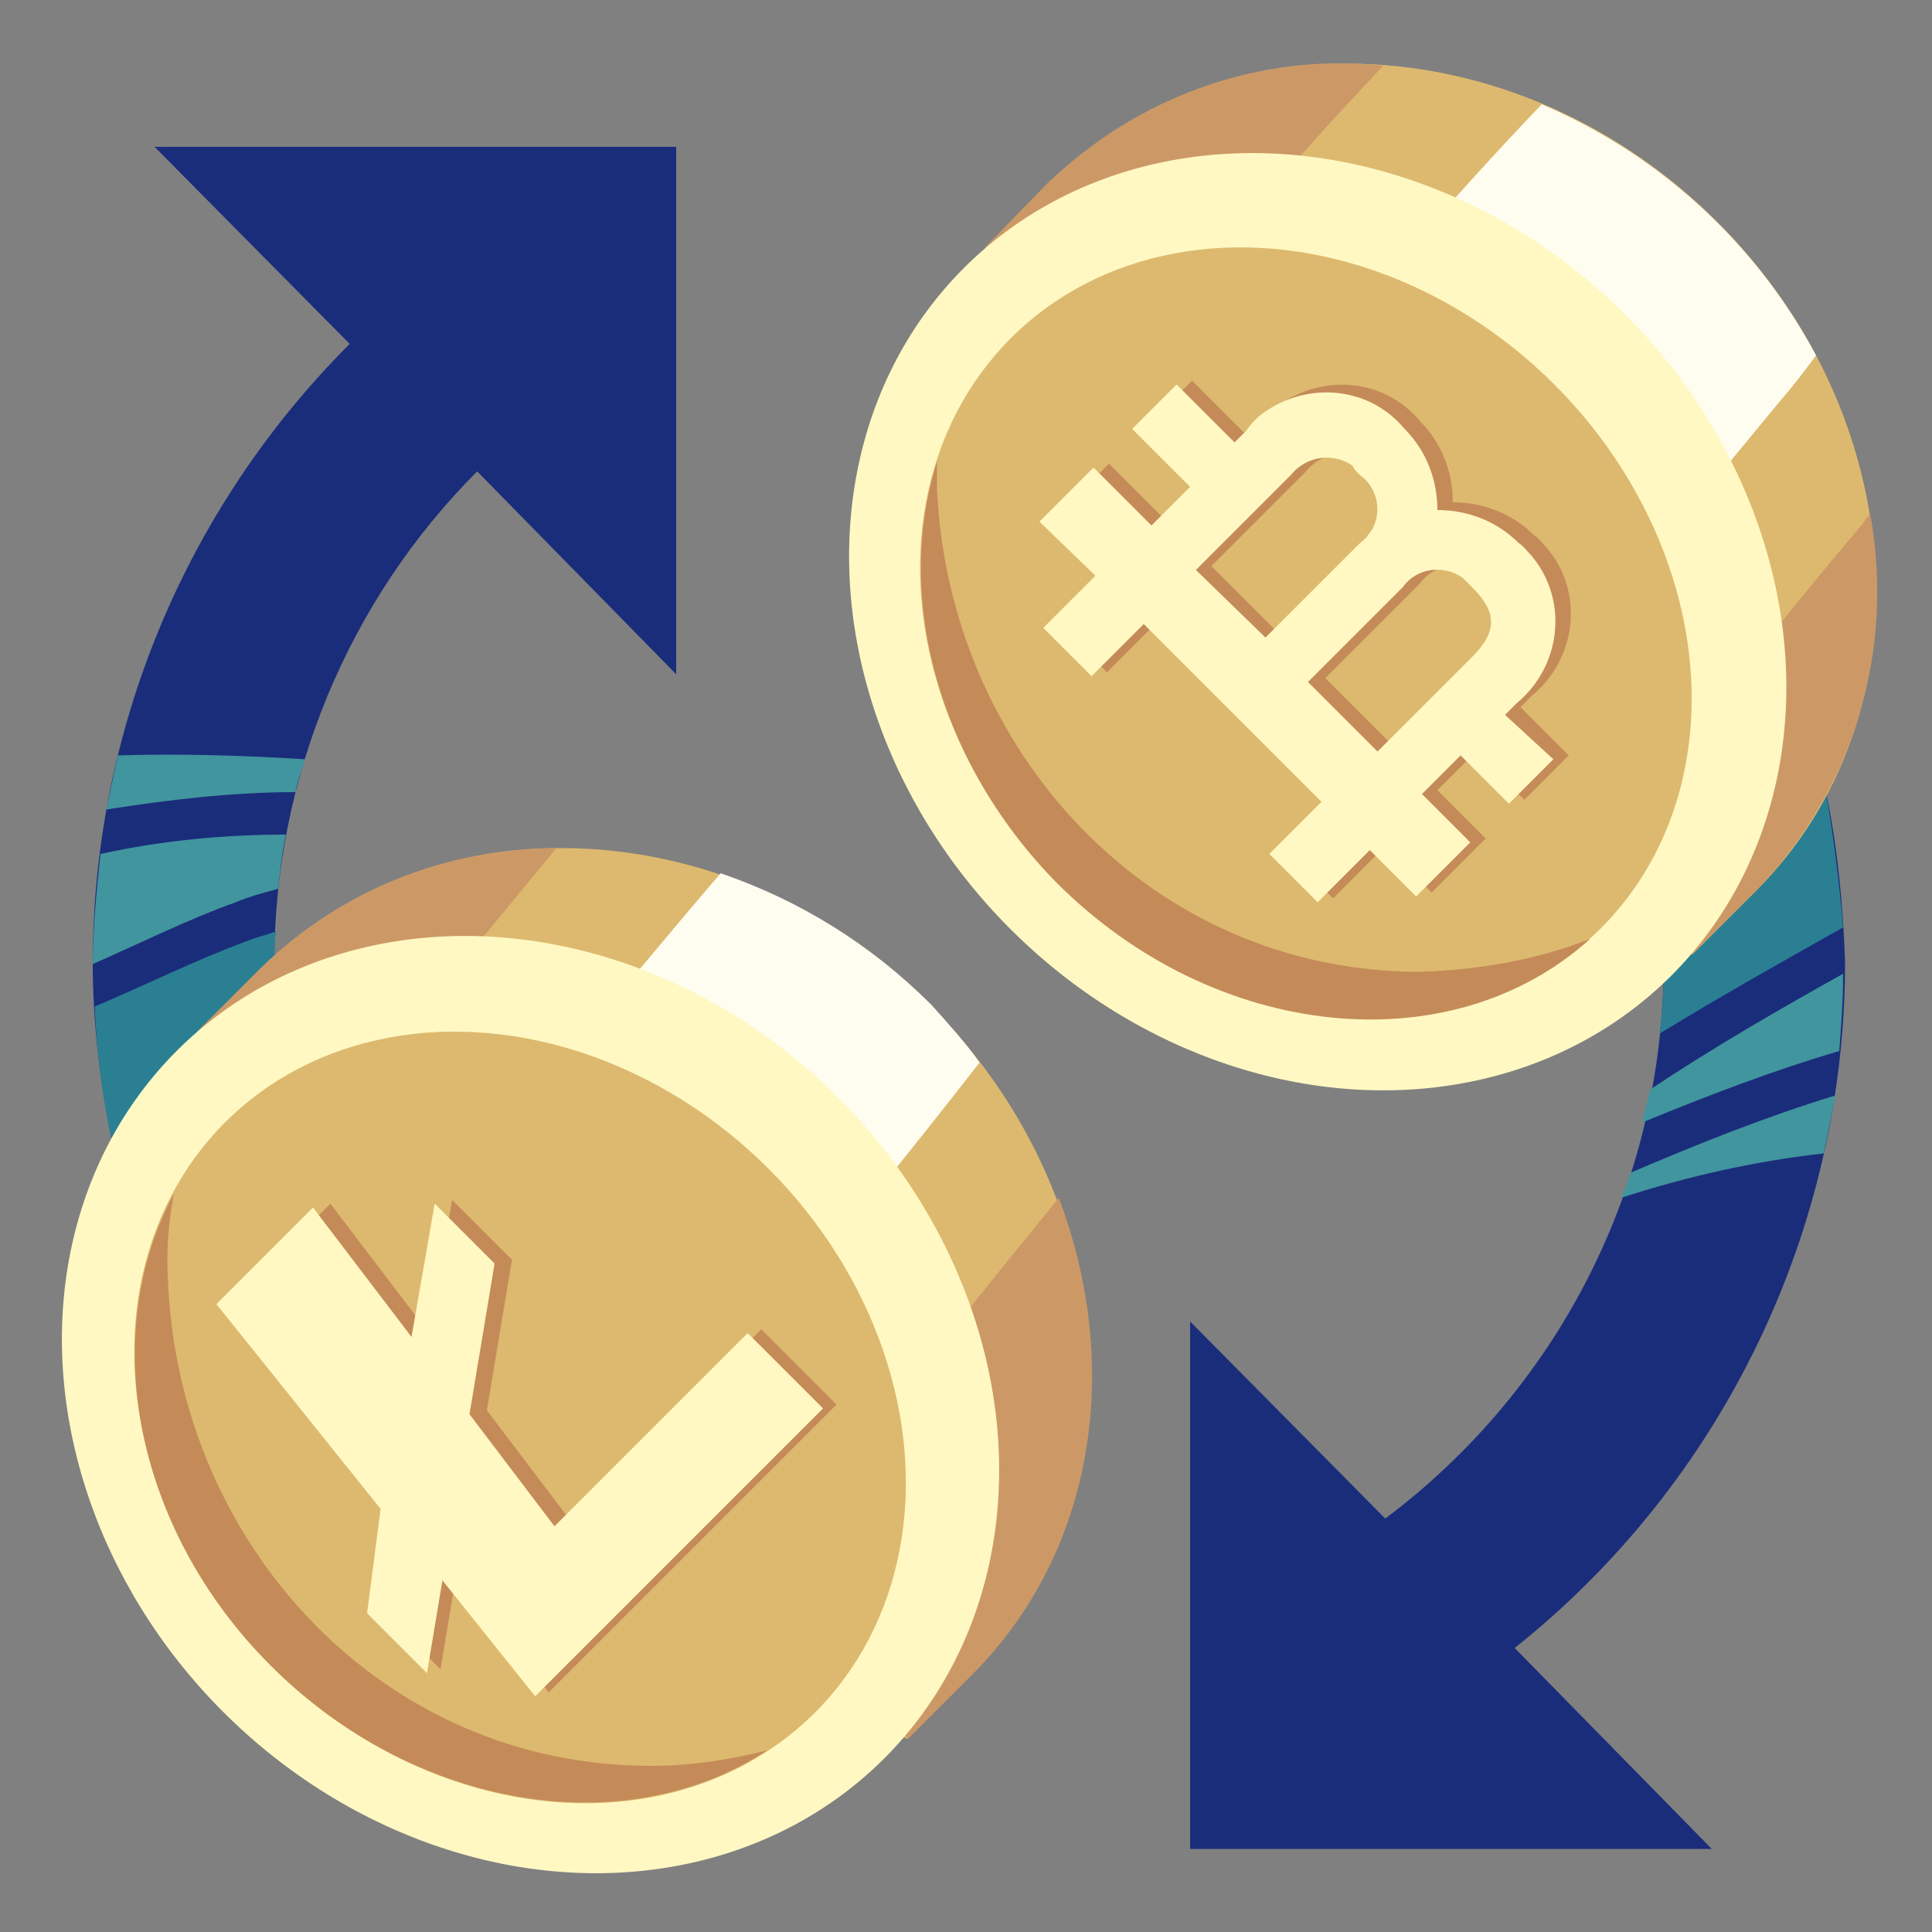 <?xml version="1.0" encoding="utf-8"?>
<!-- Generator: Adobe Illustrator 25.4.1, SVG Export Plug-In . SVG Version: 6.00 Build 0)  -->
<svg version="1.1" id="flat" xmlns="http://www.w3.org/2000/svg" xmlns:xlink="http://www.w3.org/1999/xlink" x="0px" y="0px"
	 width="100px" height="100px" viewBox="0 0 100 100" style="enable-background:new 0 0 100 100;" xml:space="preserve">
<rect x="0" y="0" width="100" height="100" fill="#808080" stroke="none"/>
<style type="text/css">
	.st0{fill:#1A2D7B;}
	.st1{fill:#2B7F93;}
	.st2{fill:#41959E;}
	.st3{fill:#DDB96F;}
	.st4{fill:#CC9966;}
	.st5{fill:#FFFDF0;}
	.st6{fill:#FFF8C2;}
	.st7{fill:#C48B58;}
</style>
<path class="st0" d="M86.1,50.8c-0.3,11-5.6,21.2-14.4,27.8L61.6,68.4v27.3h27L78.4,85.3c10.8-8.6,17.1-21.7,17.1-35.5
	c-0.1-3-0.4-6-1-8.9L86.1,50.8z"/>
<path class="st1" d="M95.4,48c-0.2-2.4-0.5-4.7-0.9-7.1l-8.4,9.8c0,1-0.1,1.9-0.2,2.8C89,51.6,92.2,49.8,95.4,48L95.4,48z"/>
<path class="st2" d="M95.2,54.4c0.1-1.3,0.2-2.6,0.2-4c-3.4,1.9-6.7,3.8-10,6c-0.1,0.6-0.3,1.1-0.4,1.7
	C88.4,56.7,91.8,55.4,95.2,54.4z"/>
<path class="st2" d="M94.4,59.7c0.2-1,0.4-2,0.6-3c-3.6,1.1-7.1,2.5-10.6,4c-0.1,0.4-0.3,0.8-0.5,1.3C87.3,60.9,90.8,60.1,94.4,59.7
	L94.4,59.7z"/>
<path class="st3" d="M87.6,49.4l3.3-3.3c9-9,8.1-24.5-2-34.6s-25.6-11-34.6-2L51,12.8L87.6,49.4z"/>
<path class="st4" d="M58.8,17.8c2.8-3.3,5.6-6.5,8.4-9.6c1.4-1.6,2.9-3.2,4.4-4.8C65.2,2.7,58.9,5,54.2,9.5L51,12.8l6.6,6.6
	C58,18.8,58.4,18.3,58.8,17.8L58.8,17.8z"/>
<path class="st4" d="M96.5,27c-3.4,4-6.6,8.1-9.9,12.1c-1.4,1.7-2.8,3.4-4.2,5.1l5.2,5.2l3.3-3.3c5-5.2,7.2-12.4,5.9-19.5
	C96.7,26.7,96.6,26.8,96.5,27z"/>
<path class="st5" d="M82.2,32.8c3.3-4,6.6-8,9.9-12c0.7-0.8,1.3-1.6,1.9-2.4c-3.1-5.8-8.1-10.4-14.2-13c-2.5,2.6-4.9,5.3-7.3,8
	c-2.9,3.3-5.8,6.6-8.7,9.9c-0.4,0.4-0.7,0.9-1.1,1.3l14.4,14.4C78.8,36.9,80.5,34.9,82.2,32.8L82.2,32.8z"/>
<path class="st0" d="M14.2,50.4c0-0.2,0-0.4,0-0.6c0-9.5,3.8-18.7,10.5-25.4L35,34.9V7.6H8l10.1,10.2c-8.5,8.5-13.3,20-13.3,32.1
	c0,3.1,0.4,6.2,1,9.2L14.2,50.4z"/>
<path class="st1" d="M14.3,48.2c-0.5,0.2-1,0.3-1.5,0.5c-2.7,1-5.3,2.3-7.9,3.4c0.1,2.4,0.4,4.7,0.9,7l8.4-8.7c0-0.2,0-0.4,0-0.6
	C14.2,49.3,14.2,48.7,14.3,48.2z"/>
<path class="st2" d="M5.2,44.2c-0.2,1.9-0.4,3.8-0.4,5.7c2.5-1.1,4.9-2.3,7.4-3.2c0.7-0.3,1.5-0.5,2.2-0.7c0.1-0.9,0.2-1.9,0.4-2.8
	C11.6,43.2,8.4,43.5,5.2,44.2z"/>
<path class="st2" d="M6.1,39.1C5.9,40,5.7,41,5.5,41.9C8.7,41.4,12,41,15.3,41c0.1-0.6,0.3-1.1,0.5-1.7C12.6,39.1,9.3,39,6.1,39.1z"
	/>
<path class="st3" d="M46.9,90l3.3-3.3c9-9,8.1-24.5-2-34.6s-25.6-11-34.6-2l-3.3,3.3L46.9,90z"/>
<path class="st4" d="M28.8,43.9c-5.7,0-11.2,2.2-15.3,6.2l-3.3,3.3l5.8,5.8C20.4,54.1,24.6,49,28.8,43.9L28.8,43.9z"/>
<path class="st5" d="M34.4,76.1c1.9-2.5,3.7-5.2,5.6-7.7c3.6-4.5,7.2-8.9,10.7-13.4C50,54,49.1,53,48.2,52
	c-3.1-3.1-6.8-5.4-10.9-6.8c-5.4,6.3-10.6,12.8-15.9,19.2l12.4,12.4C34,76.6,34.2,76.3,34.4,76.1L34.4,76.1z"/>
<path class="st4" d="M45.6,73.3l-0.2,0.2l0,0c-0.2,0.2-0.3,0.5-0.5,0.7c-0.5,0.7-1,1.4-1.5,2.1c-1.2,1.7-2.4,3.3-3.7,5
	c-0.2,0.3-0.4,0.6-0.6,0.8l7.9,7.9l3.3-3.3c6.4-6.4,7.8-16,4.5-24.7C51.7,65.8,48.7,69.6,45.6,73.3L45.6,73.3z"/>
<ellipse transform="matrix(0.707 -0.707 0.707 0.707 -43.381 40.745)" class="st6" cx="27.5" cy="72.7" rx="22.5" ry="25.9"/>
<ellipse transform="matrix(0.707 -0.707 0.707 0.707 -43.994 40.491)" class="st3" cx="26.9" cy="73.4" rx="18.2" ry="21.6"/>
<ellipse transform="matrix(0.707 -0.707 0.707 0.707 -2.778 57.632)" class="st6" cx="68.2" cy="32.2" rx="22.5" ry="25.9"/>
<ellipse transform="matrix(0.707 -0.707 0.707 0.707 -3.391 57.378)" class="st3" cx="67.6" cy="32.8" rx="18.2" ry="21.6"/>
<path class="st7" d="M29.6,78.8L25.2,73l1.3-7.8l-3.1-3.1l-1.2,6.9l-5.1-6.7l-5,5l8.5,10.6l-0.9,5.4l3.1,3.1l0.8-4.8l4.8,6
	l14.9-14.9l-3.9-3.9L29.6,78.8z"/>
<path class="st7" d="M65.3,22.1l-0.6,0.6l-3-3l-2.3,2.3l3,3l-2,2l-3-3l-0.6,0.6l-2.2,2.2l2.9,2.8l-2.7,2.7l2.5,2.5l2.7-2.7l9.2,9.2
	l-2.7,2.7l2.5,2.5l2.7-2.7l2.4,2.4l0.6-0.6l2.2-2.2l-2.5-2.5l2-2l2.5,2.5l2.3-2.3l-2.5-2.5l0.6-0.6c2.3-1.9,2.7-5.3,0.8-7.6
	c-0.2-0.2-0.4-0.5-0.7-0.7c-1.1-1.1-2.6-1.7-4.2-1.7c0-1.6-0.6-3.1-1.7-4.2c-1.9-2.3-5.3-2.5-7.6-0.6C65.8,21.6,65.5,21.8,65.3,22.1
	L65.3,22.1z M71.3,24.4c1,0.7,1.2,2.2,0.4,3.1c-0.1,0.2-0.3,0.3-0.5,0.5l-4.9,4.9l-3.6-3.6l4.9-4.9c0.8-1,2.2-1.2,3.2-0.4
	C71,24.1,71.1,24.2,71.3,24.4z M77.1,30.2c1.2,1.2,1.4,2.2,0,3.6l-4.9,4.9l-3.6-3.6l4.9-4.9c0.7-1,2.1-1.2,3.1-0.5
	C76.8,29.9,77,30.1,77.1,30.2L77.1,30.2z"/>
<path class="st6" d="M64.5,22.3l-0.6,0.6l-3-3l-2.3,2.3l3,3l-2,2l-3-3L56,24.8l-2.2,2.2l2.9,2.8l-2.7,2.7l2.5,2.5l2.7-2.7l9.2,9.2
	l-2.7,2.7l2.5,2.5l2.7-2.7l2.4,2.4l0.6-0.6l2.2-2.2l-2.5-2.5l2-2l2.5,2.5l2.3-2.3L77.9,37l0.6-0.6c2.3-1.9,2.7-5.3,0.8-7.6
	c-0.2-0.2-0.4-0.5-0.7-0.7c-1.1-1.1-2.6-1.7-4.2-1.7c0-1.6-0.6-3.1-1.7-4.2c-1.9-2.3-5.3-2.5-7.6-0.6C64.9,21.8,64.7,22,64.5,22.3z
	 M70.4,24.6c1,0.7,1.2,2.2,0.4,3.1c-0.1,0.2-0.3,0.3-0.5,0.5L65.5,33l-3.6-3.5l4.9-4.9c0.8-1,2.2-1.2,3.2-0.5
	C70.1,24.3,70.2,24.4,70.4,24.6L70.4,24.6z M76.2,30.4c1.2,1.2,1.4,2.2,0,3.6l-4.9,4.9l-3.6-3.6l4.9-4.9c0.7-1,2.1-1.2,3.1-0.5
	C75.9,30.1,76.1,30.3,76.2,30.4L76.2,30.4z"/>
<path class="st6" d="M28.7,79l-4.4-5.8l1.3-7.8l-3.1-3.1l-1.2,6.9l-5.1-6.7l-5,5l8.5,10.6L19,83.5l3.1,3.1l0.8-4.8l4.8,6l14.9-14.9
	L38.7,69L28.7,79z"/>
<g>
	<path class="st7" d="M33.7,91.4c-14,0-24.4-11.5-25-25c-0.1-1.5,0-3.1,0.3-4.6C5.1,69,6.9,79.1,14,86.2c7.5,7.5,18.4,9.2,25.7,4.4
		C37.7,91.1,35.7,91.4,33.7,91.4L33.7,91.4z"/>
	<path class="st7" d="M73.5,50.3c-14,0-24.4-11.5-25-25c0-0.5,0-0.9,0-1.4c-2.2,6.9,0,15.5,6.2,21.8c8.2,8.2,20.4,9.4,27.6,2.9
		C79.5,49.7,76.5,50.2,73.5,50.3L73.5,50.3z"/>
</g>
</svg>
